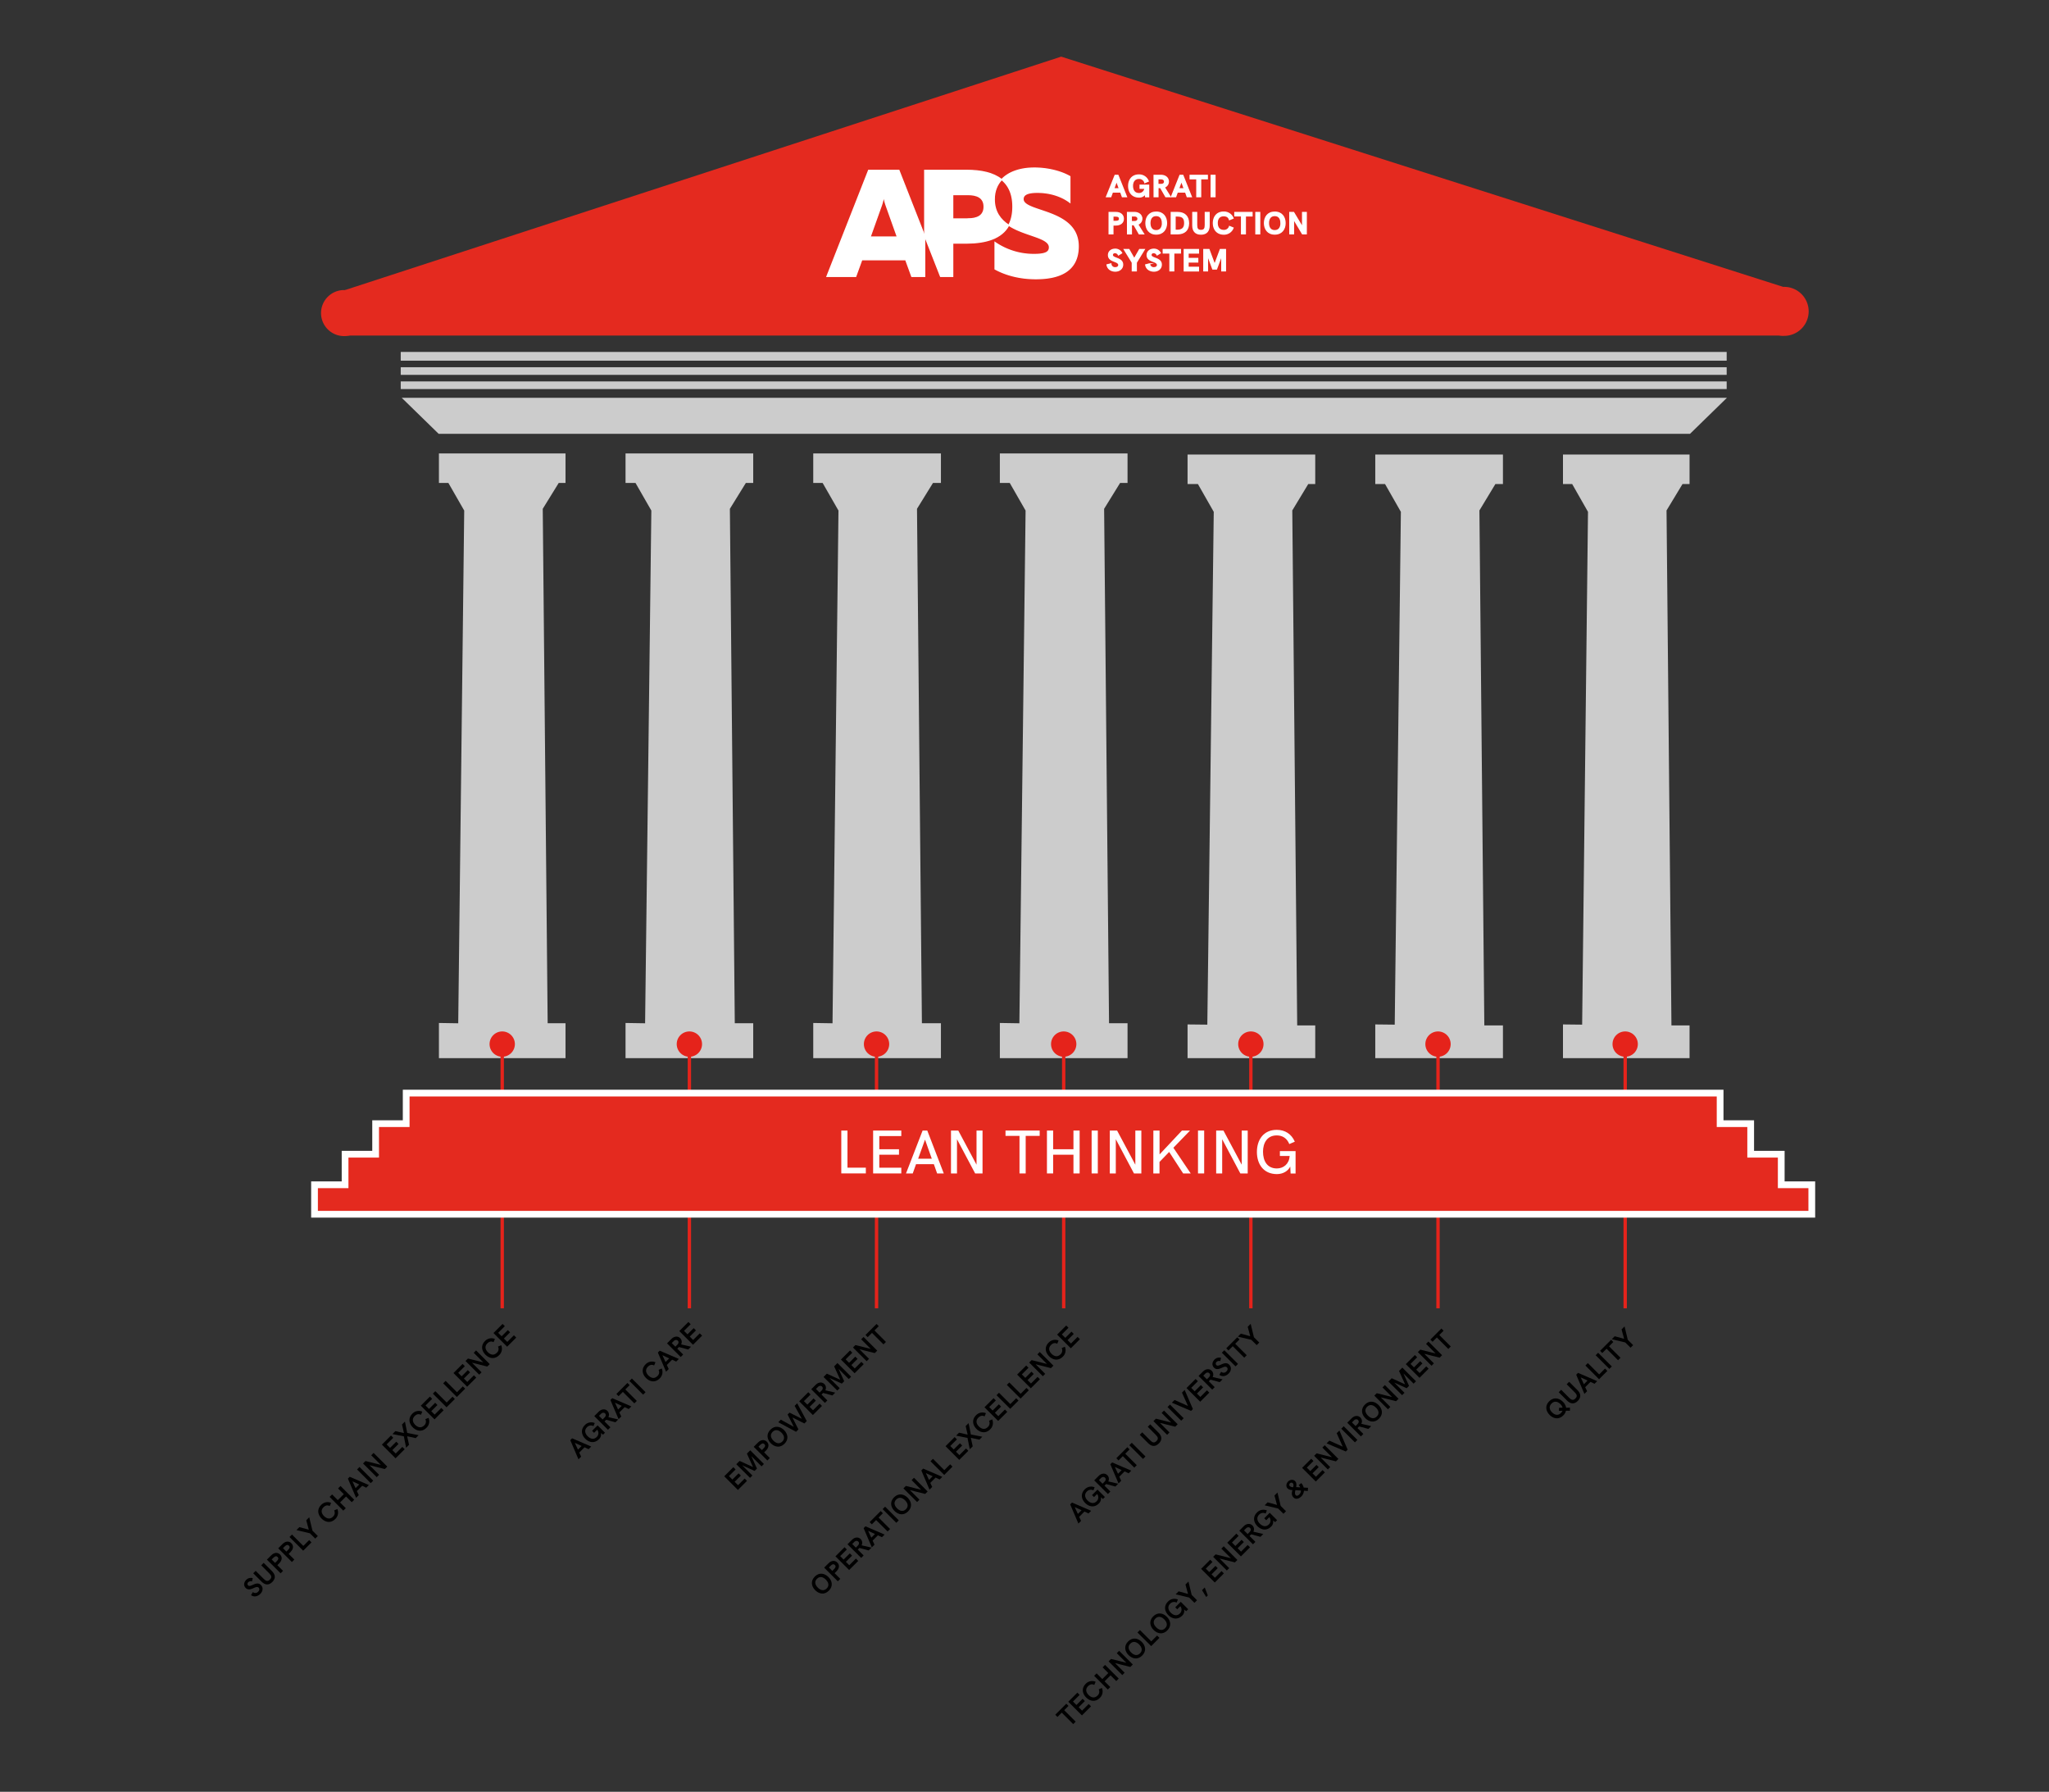 <?xml version="1.0" encoding="UTF-8"?> <svg xmlns="http://www.w3.org/2000/svg" id="editabile_EN_vector" viewBox="0 0 1986.93 1737.17"><rect x="0" y="0" width="1986.93" height="1737.17" fill="#333333" stroke="none"/><defs><style>.cls-1{fill:#ccc;}.cls-2,.cls-6{fill:#e42a1f;}.cls-3,.cls-7{fill:#fff;}.cls-3,.cls-6{stroke:#fff;}.cls-3,.cls-4,.cls-6{stroke-miterlimit:10;}.cls-3{stroke-width:1.15px;}.cls-4{fill:none;stroke:#e5231b;stroke-width:3.26px;}.cls-5{fill:#e5231b;}.cls-6{stroke-width:6.53px;}</style></defs><polygon class="cls-1" points="425.63 1025.9 548.38 1025.9 548.38 992.04 531.07 992.04 526.31 493.3 541.81 468.2 548.38 468.2 548.38 439.63 425.63 439.63 425.63 468.2 434.79 468.2 450.15 495 444.35 992.09 425.63 991.79 425.63 1025.9"></polygon><polygon class="cls-1" points="606.59 1025.9 730.4 1025.9 730.4 992.04 712.53 992.04 707.77 493.3 723.27 468.2 730.4 468.2 730.4 439.63 606.59 439.63 606.59 468.2 616.24 468.2 631.61 495 625.56 992.09 606.59 991.79 606.59 1025.9"></polygon><polygon class="cls-1" points="788.61 1025.9 912.42 1025.9 912.42 992.04 893.98 992.04 889.22 493.3 904.73 468.2 912.42 468.2 912.42 439.63 788.61 439.63 788.61 468.2 797.7 468.2 813.07 495 807.3 992.09 788.61 991.79 788.61 1025.9"></polygon><polygon class="cls-1" points="969.57 1025.9 1093.38 1025.9 1093.38 992.04 1075.44 992.04 1070.68 493.3 1086.18 468.2 1093.38 468.2 1093.38 439.63 969.57 439.63 969.57 468.2 979.15 468.2 994.52 495 988.5 992.09 969.57 991.79 969.57 1025.9"></polygon><polygon class="cls-1" points="1151.59 1025.9 1275.4 1025.9 1275.4 994.16 1257.9 994.16 1253.14 494.89 1268.64 469.26 1275.4 469.26 1275.4 440.69 1151.59 440.69 1151.59 469.26 1161.61 469.26 1176.98 496.23 1170.75 993.41 1151.59 993.2 1151.59 1025.9"></polygon><polygon class="cls-1" points="1333.61 1025.9 1457.42 1025.9 1457.42 994.16 1439.36 994.16 1434.6 494.89 1450.1 469.26 1457.42 469.26 1457.42 440.69 1333.61 440.69 1333.61 469.26 1343.07 469.26 1358.44 496.23 1352.48 993.41 1333.61 993.2 1333.61 1025.9"></polygon><polygon class="cls-1" points="1515.63 1025.9 1638.38 1025.9 1638.38 994.16 1620.81 994.16 1616.05 494.89 1631.56 469.26 1638.38 469.26 1638.38 440.69 1515.63 440.69 1515.63 469.26 1524.53 469.26 1539.89 496.23 1534.22 993.41 1515.63 993.2 1515.63 1025.9"></polygon><polygon class="cls-1" points="1674.64 385.66 389.54 385.66 425.35 420.58 1638.83 420.58 1674.64 385.66"></polygon><polygon class="cls-2" points="334.62 325.34 1729.39 325.34 1729.39 278.21 1029.05 54.91 334.62 281.21 334.62 325.34"></polygon><path class="cls-2" d="M355.93,303.52a22.31,22.31,0,1,1-22.31-22.3A22.31,22.31,0,0,1,355.93,303.52Z"></path><path class="cls-2" d="M1753.87,301.87a23.75,23.75,0,1,1-23.75-23.75A23.75,23.75,0,0,1,1753.87,301.87Z"></path><rect class="cls-1" x="388.59" y="369.79" width="1285.78" height="7.41"></rect><rect class="cls-1" x="388.59" y="356.03" width="1285.78" height="7.41"></rect><rect class="cls-1" x="388.59" y="341.21" width="1285.78" height="8.47"></rect><path d="M1037.77,1458.54l1.78-1.79,18.55,8-2.58,2.57-3.9-1.85-5.15,5.15,1.85,3.91-2.6,2.6Zm11,5.68-6.61-3.08,3.07,6.61Z"></path><path d="M1052.35,1457.21c-3.64-3.63-4.83-8.86-.44-13.25a8.53,8.53,0,0,1,9.59-2l-1.23,3a5.14,5.14,0,0,0-6.3,1.08c-2.81,2.8-1.81,6.22.65,8.68,2.64,2.64,6,3.58,8.84.73a5.15,5.15,0,0,0,.4-7l-3,3-1.92-1.92,5.32-5.32,7.17,7.17-1.89,1.88-2.07-1.66a6.18,6.18,0,0,1-1.87,6C1061.23,1462,1056,1460.85,1052.35,1457.21Z"></path><path d="M1061.06,1435.24l4.29-4.29c2.48-2.48,6-3.17,8.5-.69a5.14,5.14,0,0,1,.86,6l9.61,2.23-2.73,2.73-8.95-2.42-1.6,1.6,5.69,5.69-2.38,2.38Zm10.16,1.14c1.21-1.32,1.3-2.73.31-3.72s-2.67-1-4,.4l-1.9,1.91,3.52,3.52Z"></path><path d="M1076.69,1419.62l1.78-1.79,18.55,8-2.57,2.57-3.91-1.86-5.15,5.16,1.85,3.91-2.6,2.6Zm11,5.67-6.61-3.07,3.07,6.61Z"></path><path d="M1088.81,1411.75l-4.16,4.16-2.13-2.13,10.69-10.69,2.13,2.13-4.15,4.15,11.14,11.13-2.39,2.39Z"></path><path d="M1095.12,1401.18l2.38-2.38,13.27,13.26-2.39,2.38Z"></path><path d="M1113.33,1399.15l-8.09-8.09,2.38-2.38,7.82,7.82c2.14,2.14,3.89,2.77,6,.64s1.51-3.88-.64-6l-7.81-7.82,2.38-2.39,8,8c3.34,3.34,3.93,7,.37,10.53S1116.58,1402.4,1113.33,1399.15Z"></path><path d="M1118.5,1377.8l2.37-2.36,14.86,3.7-9.29-9.28,2.29-2.29,13.27,13.26-2.39,2.39-14.86-3.75,9.31,9.3-2.29,2.29Z"></path><path d="M1132.15,1364.15l2.39-2.39L1147.8,1375l-2.38,2.38Z"></path><path d="M1136.36,1359.94l2.64-2.64,13,5.82-5.84-12.95,2.61-2.61,8,18.55-1.78,1.78Z"></path><path d="M1150.57,1345.73l8.82-8.82,2.19,2.19-6.44,6.44,3.35,3.35,6-6,2.19,2.19-6,6,3.28,3.29,6.44-6.44,2.26,2.25-8.83,8.83Z"></path><path d="M1162.26,1334l4.29-4.29c2.48-2.48,6-3.17,8.49-.68a5.13,5.13,0,0,1,.87,6l9.61,2.24-2.73,2.73-9-2.42-1.59,1.59,5.69,5.69-2.39,2.38Zm10.15,1.15c1.22-1.33,1.31-2.73.32-3.73s-2.67-1-4,.4l-1.91,1.91,3.52,3.52Z"></path><path d="M1182.4,1332.94l1.76-3a3.58,3.58,0,0,0,5.14-.37c1.41-1.42,1.43-2.94.49-3.88-2.75-2.75-8.25,4.59-12.56.27-2.35-2.34-1.76-5.56.47-7.8a6.31,6.31,0,0,1,6.37-1.71l-.77,3.2a3.39,3.39,0,0,0-3.56.72,2.13,2.13,0,0,0-.25,3.09c2.49,2.49,8.07-4.77,12.47-.37,2.51,2.51,2,6.09-.59,8.63C1189,1334.1,1185.43,1335.13,1182.4,1332.94Z"></path><path d="M1184.84,1311.46l2.39-2.38,13.26,13.26-2.39,2.38Z"></path><path d="M1195.41,1305.15l-4.15,4.16-2.14-2.13,10.7-10.69,2.13,2.13-4.15,4.15,11.13,11.13-2.38,2.38Z"></path><path d="M1213.45,1299l-13.07-3.12,2.88-2.88,9.11,2.49-2.47-9.13,2.9-2.9,3.14,13,5.17,5.17-2.49,2.49Z"></path><path d="M553,1396.24l1.78-1.79,18.55,8-2.57,2.57-3.9-1.85-5.16,5.15,1.85,3.91-2.6,2.6Zm11,5.67-6.61-3.07,3.07,6.61Z"></path><path d="M567.57,1394.91c-3.63-3.64-4.82-8.86-.44-13.25a8.52,8.52,0,0,1,9.59-2l-1.22,3a5.14,5.14,0,0,0-6.3,1.08c-2.81,2.8-1.81,6.22.64,8.68,2.64,2.64,6,3.57,8.85.73a5.16,5.16,0,0,0,.4-7l-3,3-1.93-1.92,5.33-5.32,7.17,7.17-1.89,1.88-2.07-1.66a6.23,6.23,0,0,1-1.87,6C576.45,1399.68,571.22,1398.55,567.57,1394.91Z"></path><path d="M576.29,1372.94l4.29-4.29c2.48-2.48,6-3.17,8.49-.69a5.14,5.14,0,0,1,.87,6l9.61,2.23-2.73,2.73-9-2.42-1.59,1.6,5.69,5.69-2.39,2.38Zm10.15,1.14c1.22-1.32,1.31-2.73.32-3.72s-2.67-1-4,.4l-1.91,1.91,3.52,3.52Z"></path><path d="M591.91,1357.31l1.79-1.78,18.54,8-2.57,2.57-3.9-1.86-5.16,5.16,1.85,3.91-2.6,2.6Zm11,5.68-6.61-3.08,3.07,6.62Z"></path><path d="M604,1349.45l-4.15,4.16-2.13-2.13,10.69-10.69,2.13,2.13-4.15,4.15,11.13,11.13-2.38,2.39Z"></path><path d="M610.35,1338.88l2.38-2.38L626,1349.76l-2.38,2.38Z"></path><path d="M626.46,1336c-3.64-3.63-4.81-8.88-.44-13.24a8.52,8.52,0,0,1,9.61-2l-1.34,3.11c-2.25-1.25-4.29-.56-6,1.17-2.81,2.81-2,6,.46,8.49,2.64,2.64,5.87,3.45,8.71.6a4.92,4.92,0,0,0,1.14-6.05l3.1-1.3a8.5,8.5,0,0,1-2,9.62C635.34,1340.79,630.1,1339.67,626.46,1336Z"></path><path d="M637.93,1311.29l1.79-1.78,18.55,8-2.58,2.57-3.9-1.86-5.15,5.16,1.84,3.91-2.6,2.6Zm11,5.68-6.61-3.08,3.08,6.62Z"></path><path d="M646.83,1302.4l4.29-4.29c2.47-2.48,6-3.17,8.49-.69a5.16,5.16,0,0,1,.87,6l9.61,2.23-2.73,2.74-9-2.43-1.6,1.6,5.69,5.69-2.38,2.38Zm10.15,1.14c1.21-1.32,1.31-2.73.31-3.72s-2.66-1-4,.4l-1.91,1.91,3.52,3.52Z"></path><path d="M658.73,1290.49l8.83-8.82,2.18,2.19-6.44,6.44,3.36,3.35,6-6,2.19,2.19-6,6,3.29,3.29,6.44-6.44,2.25,2.25-8.82,8.83Z"></path><path d="M790.53,1541.75c-3.61-3.61-4.81-8.84-.42-13.23s9.61-3.19,13.22.43,4.81,8.84.43,13.22S794.14,1545.36,790.53,1541.75Zm10.29-10.29c-2.5-2.5-5.75-3.66-8.59-.81s-1.68,6.09.82,8.58,5.75,3.67,8.59.83S803.33,1534,800.82,1531.46Z"></path><path d="M799.19,1519.84l4.16-4.16c2.7-2.71,6.1-3.27,8.61-.76s1.85,5.82-.85,8.52l-1.79,1.79,5.5,5.5-2.37,2.37Zm9.7,1.38c1.63-1.64,1.75-2.89.7-3.94s-2.4-1-4,.62l-1.79,1.79,3.31,3.32Z"></path><path d="M810.15,1508.88l8.82-8.83,2.19,2.19-6.44,6.44,3.35,3.35,6-6,2.19,2.19-6,6,3.28,3.28,6.44-6.44,2.26,2.26-8.83,8.82Z"></path><path d="M821.84,1497.19l4.29-4.29c2.48-2.48,6-3.18,8.49-.69a5.14,5.14,0,0,1,.87,6l9.61,2.23-2.73,2.73-9-2.42-1.59,1.6,5.69,5.69-2.39,2.38Zm10.16,1.14c1.21-1.32,1.3-2.73.3-3.73s-2.66-.95-4,.41l-1.91,1.91,3.52,3.52Z"></path><path d="M837.46,1481.56l1.79-1.78,18.54,8-2.57,2.57-3.9-1.86-5.16,5.16,1.85,3.91-2.6,2.6Zm11,5.68-6.61-3.08,3.07,6.62Z"></path><path d="M849.58,1473.7l-4.15,4.16-2.13-2.13L854,1465l2.13,2.13-4.15,4.15,11.13,11.13-2.38,2.39Z"></path><path d="M855.9,1463.13l2.38-2.38L871.54,1474l-2.38,2.38Z"></path><path d="M867.39,1464.89c-3.62-3.61-4.81-8.84-.42-13.22s9.61-3.2,13.22.42,4.81,8.84.42,13.22S871,1468.51,867.39,1464.89Zm10.29-10.29c-2.5-2.49-5.75-3.66-8.59-.81s-1.68,6.09.81,8.59,5.76,3.67,8.6.82S880.18,1457.11,877.68,1454.6Z"></path><path d="M876.05,1443l2.36-2.37,14.86,3.71L884,1435l2.29-2.29L899.54,1446l-2.38,2.39-14.86-3.75,9.3,9.3-2.29,2.29Z"></path><path d="M893.42,1425.61l1.78-1.79,18.55,8-2.57,2.58-3.91-1.86-5.15,5.15,1.85,3.92-2.6,2.6Zm11,5.68-6.61-3.08,3.07,6.62Z"></path><path d="M902.31,1416.72l2.39-2.39,11,11,5.67-5.67,2.25,2.25-8,8.06Z"></path><path d="M916.91,1402.11l8.83-8.82,2.18,2.19-6.44,6.44,3.36,3.35,6-6,2.19,2.19-6,6,3.29,3.29,6.44-6.44,2.25,2.25-8.82,8.83Z"></path><path d="M938.2,1394.08l-11.05-2.2L930,1389l8.33,1.91-1.91-8.33,2.85-2.84,2.2,11,11.08,2.19-2.84,2.85-8.29-1.8,1.83,8.26-2.85,2.84Z"></path><path d="M946.9,1385.38c-3.63-3.64-4.8-8.88-.44-13.25a8.53,8.53,0,0,1,9.61-2l-1.34,3.11c-2.24-1.25-4.29-.55-6,1.17-2.8,2.81-2,6,.46,8.5,2.64,2.64,5.87,3.44,8.72.6a5,5,0,0,0,1.13-6.06l3.11-1.3a8.52,8.52,0,0,1-2,9.62C955.78,1390.15,950.54,1389,946.9,1385.38Z"></path><path d="M954.66,1364.37l8.82-8.83,2.19,2.19-6.44,6.44,3.35,3.35,6-6,2.19,2.19-6,6,3.29,3.28,6.44-6.44,2.25,2.26-8.83,8.82Z"></path><path d="M966.35,1352.68l2.39-2.39,11,11,5.67-5.67,2.25,2.26-8.06,8Z"></path><path d="M976.33,1342.69l2.39-2.38,11,11,5.67-5.67,2.25,2.25-8,8.06Z"></path><path d="M986.31,1332.71l8.83-8.82,2.18,2.18-6.43,6.44,3.35,3.36,6-6,2.19,2.19-6,6,3.29,3.29,6.44-6.44,2.25,2.25-8.82,8.83Z"></path><path d="M998,1321l2.36-2.36,14.86,3.7-9.28-9.28,2.29-2.29,13.26,13.26-2.38,2.39-14.86-3.75,9.3,9.3-2.29,2.29Z"></path><path d="M1017.35,1314.93c-3.64-3.63-4.81-8.88-.45-13.24a8.54,8.54,0,0,1,9.62-2l-1.34,3.11c-2.25-1.25-4.29-.56-6,1.17-2.81,2.81-2,6,.46,8.5,2.64,2.63,5.86,3.44,8.71.6a4.94,4.94,0,0,0,1.13-6.06l3.11-1.3a8.5,8.5,0,0,1-2,9.62C1026.23,1319.7,1021,1318.58,1017.35,1314.93Z"></path><path d="M1025.1,1293.92l8.83-8.82,2.18,2.18-6.43,6.44,3.35,3.36,6-6,2.19,2.19-6,6,3.29,3.29,6.44-6.44,2.25,2.25-8.82,8.83Z"></path><path d="M702.29,1431.28l8.83-8.82,2.18,2.19-6.44,6.44,3.35,3.35,6-6,2.19,2.18-6,6,3.29,3.29,6.44-6.44,2.25,2.25-8.82,8.83Z"></path><path d="M714,1419.59l3.21-3.21,13,5.92-5.92-13,3.21-3.21,13.27,13.26-2.29,2.29-9.93-9.92,5.49,12.06-2.31,2.3-12.06-5.48,9.93,9.92-2.29,2.29Z"></path><path d="M730.87,1402.71l4.15-4.16c2.71-2.7,6.11-3.27,8.61-.76s1.86,5.82-.84,8.52l-1.8,1.79,5.5,5.51-2.36,2.36Zm9.69,1.38c1.64-1.64,1.76-2.88.71-3.94s-2.41-1-4,.62l-1.79,1.8,3.31,3.31Z"></path><path d="M747.51,1399.32c-3.61-3.62-4.8-8.85-.42-13.23s9.61-3.19,13.23.42,4.8,8.84.42,13.23S751.13,1402.93,747.51,1399.32ZM757.8,1389c-2.5-2.5-5.74-3.66-8.59-.82s-1.68,6.09.82,8.59,5.75,3.67,8.6.83S760.31,1391.53,757.8,1389Z"></path><path d="M754.7,1378.88l2.48-2.48,12.58,6.93-6-11.93,1.85-1.84,11.93,6L770.55,1363l2.48-2.48,9.28,17.25-2.3,2.3-11.62-5.84,5.85,11.61-2.3,2.3Z"></path><path d="M775,1358.59l8.82-8.82L786,1352l-6.44,6.44,3.35,3.35,6-6,2.19,2.19-6,6,3.28,3.28,6.44-6.44,2.26,2.25-8.83,8.83Z"></path><path d="M786.67,1346.9l4.29-4.29c2.48-2.47,6-3.17,8.5-.68a5.13,5.13,0,0,1,.86,6l9.61,2.24-2.73,2.73-9-2.42-1.59,1.59,5.69,5.69-2.39,2.39Zm10.16,1.15c1.21-1.32,1.3-2.73.31-3.73s-2.67-1-4,.41l-1.91,1.9,3.52,3.52Z"></path><path d="M798.58,1335l3.21-3.21,13,5.91-5.91-13,3.21-3.21,13.26,13.26-2.29,2.29-9.92-9.92,5.48,12-2.31,2.31-12-5.48,9.92,9.92-2.29,2.29Z"></path><path d="M815.46,1318.11l8.82-8.82,2.19,2.19-6.44,6.44,3.35,3.35,6-6,2.19,2.19-6,6,3.28,3.29,6.44-6.44,2.26,2.25-8.83,8.83Z"></path><path d="M827.15,1306.42l2.37-2.36,14.86,3.71-9.29-9.29,2.29-2.29,13.27,13.26-2.39,2.39-14.86-3.75,9.3,9.31-2.29,2.29Z"></path><path d="M845.57,1292.26l-4.16,4.16-2.13-2.13L850,1283.6l2.14,2.13-4.15,4.15L859.09,1301l-2.38,2.39Z"></path><path d="M1029.58,1660.44l-4.15,4.16-2.14-2.13,10.7-10.7,2.13,2.13-4.15,4.15,11.13,11.14-2.38,2.38Z"></path><path d="M1035.9,1649.86l8.82-8.82,2.19,2.19-6.44,6.44,3.35,3.35,6-6,2.18,2.19-6,6,3.28,3.28,6.44-6.44,2.25,2.26-8.82,8.82Z"></path><path d="M1053.27,1645.74c-3.63-3.63-4.8-8.88-.44-13.25a8.57,8.57,0,0,1,9.62-2l-1.35,3.11c-2.24-1.25-4.29-.55-6,1.18-2.81,2.8-2,6,.46,8.49,2.63,2.64,5.86,3.45,8.71.6a4.93,4.93,0,0,0,1.13-6.05l3.11-1.31a8.5,8.5,0,0,1-2,9.62C1062.15,1650.51,1056.92,1649.38,1053.27,1645.74Z"></path><path d="M1061,1624.73l2.39-2.39,5.54,5.54,5.81-5.81-5.54-5.54,2.38-2.38,13.27,13.26-2.39,2.39-5.54-5.54-5.81,5.81,5.54,5.54-2.38,2.38Z"></path><path d="M1075,1610.73l2.37-2.37,14.86,3.71-9.28-9.28,2.29-2.29,13.26,13.26-2.39,2.38-14.86-3.74,9.31,9.3-2.29,2.29Z"></path><path d="M1094.37,1604.64c-3.61-3.61-4.8-8.84-.42-13.23s9.61-3.19,13.23.43,4.8,8.84.42,13.22S1098,1608.25,1094.37,1604.64Zm10.29-10.29c-2.49-2.5-5.74-3.66-8.59-.82s-1.68,6.1.82,8.59,5.75,3.67,8.6.83S1107.17,1596.86,1104.66,1594.35Z"></path><path d="M1103,1582.73l2.39-2.39,11,11,5.67-5.67,2.25,2.26-8,8Z"></path><path d="M1118.7,1580.31c-3.61-3.61-4.8-8.84-.42-13.23s9.61-3.19,13.23.43,4.8,8.84.42,13.22S1122.32,1583.92,1118.7,1580.31ZM1129,1570c-2.49-2.5-5.74-3.66-8.59-.81s-1.68,6.09.82,8.58,5.75,3.67,8.6.83S1131.5,1572.53,1129,1570Z"></path><path d="M1133.05,1566c-3.63-3.63-4.82-8.86-.44-13.24a8.52,8.52,0,0,1,9.59-2l-1.22,3a5.15,5.15,0,0,0-6.3,1.08c-2.81,2.81-1.82,6.22.64,8.68,2.64,2.64,6,3.58,8.85.73a5.17,5.17,0,0,0,.4-7l-3,3-1.93-1.93L1145,1553l7.18,7.17-1.89,1.89-2.07-1.66a6.24,6.24,0,0,1-1.87,6C1141.93,1570.73,1136.69,1569.6,1133.05,1566Z"></path><path d="M1153.11,1548.84l-13.07-3.12,2.88-2.88,9.11,2.49-2.47-9.13,2.9-2.9,3.14,13,5.17,5.17-2.49,2.49Z"></path><path d="M1165.61,1541.72l2.64-2.64,2.94,7.71-1.52,1.52Z"></path><path d="M1164.72,1521l8.82-8.82,2.19,2.19-6.44,6.44,3.35,3.35,6-6,2.19,2.19-6,6,3.28,3.29,6.44-6.44,2.26,2.25-8.83,8.83Z"></path><path d="M1176.41,1509.35l2.36-2.36,14.86,3.7-9.28-9.28,2.29-2.29,13.26,13.26-2.38,2.39-14.86-3.75,9.3,9.31-2.29,2.29Z"></path><path d="M1190.06,1495.7l8.82-8.82,2.19,2.18-6.44,6.44,3.35,3.35,6-6,2.19,2.19-6,6,3.29,3.29,6.43-6.44,2.26,2.25-8.83,8.82Z"></path><path d="M1201.75,1484l4.29-4.29c2.48-2.48,6-3.17,8.5-.69a5.14,5.14,0,0,1,.86,6l9.61,2.23-2.73,2.73-9-2.42-1.6,1.6,5.69,5.69-2.39,2.38Zm10.16,1.14c1.21-1.32,1.3-2.73.31-3.72s-2.67-1-4,.4l-1.9,1.91,3.52,3.52Z"></path><path d="M1219.35,1479.67c-3.64-3.63-4.83-8.86-.45-13.25a8.53,8.53,0,0,1,9.6-2l-1.23,3a5.14,5.14,0,0,0-6.3,1.08c-2.81,2.8-1.81,6.22.65,8.68,2.64,2.64,6,3.58,8.84.73a5.15,5.15,0,0,0,.4-7l-3,3-1.92-1.92,5.32-5.32,7.17,7.17-1.89,1.88-2.07-1.66a6.2,6.2,0,0,1-1.87,6C1228.23,1484.44,1223,1483.31,1219.35,1479.67Z"></path><path d="M1239.4,1462.54l-13.06-3.11,2.88-2.89,9.1,2.5-2.47-9.13,2.9-2.9,3.14,13,5.17,5.17-2.49,2.48Z"></path><path d="M1268.18,1445.54l-3.75-.26a8.54,8.54,0,0,1-2.49,5.5c-2.43,2.43-5.52,3.18-7.66,1s-1.66-4.66-1-7.16a6.59,6.59,0,0,1-4.69-1.55c-1.94-1.95-1.26-5,.55-6.79s4.87-2.17,6.62-.42c1.61,1.6,1.56,3.75,1.14,5.92l4,.22a8.23,8.23,0,0,0-1.52-2.15l2.45-2a10.3,10.3,0,0,1,2.37,4.35l4.19.25ZM1254,1441.9c.4-1.6.52-3-.34-3.84a1.84,1.84,0,0,0-2.73,0,1.94,1.94,0,0,0-.12,2.85A5.83,5.83,0,0,0,1254,1441.9Zm7.55,3.19-5.37-.36c-.48,2-.76,3.82.34,4.92.89.89,2.19.48,3.42-.75A5.48,5.48,0,0,0,1261.55,1445.09Z"></path><path d="M1262.66,1423.1l8.83-8.83,2.18,2.19-6.44,6.44,3.36,3.35,6-6,2.18,2.19-6,6,3.29,3.28,6.44-6.44,2.25,2.26-8.82,8.82Z"></path><path d="M1274.35,1411.41l2.37-2.37,14.86,3.71-9.28-9.29,2.29-2.29,13.26,13.27-2.38,2.38-14.86-3.74,9.3,9.3-2.29,2.29Z"></path><path d="M1286.41,1399.35l2.64-2.64,13,5.82-5.84-13,2.61-2.61,8,18.55-1.78,1.78Z"></path><path d="M1300.62,1385.14l2.38-2.38,13.27,13.26-2.39,2.39Z"></path><path d="M1306.42,1379.34l4.29-4.29c2.48-2.48,6-3.17,8.5-.69a5.14,5.14,0,0,1,.86,6.05l9.61,2.23-2.73,2.73-9-2.42-1.6,1.6,5.69,5.69-2.39,2.38Zm10.16,1.14c1.21-1.32,1.3-2.73.31-3.72s-2.67-1-4,.4l-1.9,1.91,3.52,3.52Z"></path><path d="M1324,1375c-3.62-3.62-4.81-8.84-.43-13.23s9.62-3.19,13.23.42,4.81,8.85.42,13.23S1327.63,1378.61,1324,1375Zm10.29-10.29c-2.5-2.5-5.75-3.66-8.59-.82s-1.68,6.09.81,8.59,5.76,3.67,8.6.83S1336.81,1367.22,1334.31,1364.71Z"></path><path d="M1332.68,1353.08l2.36-2.36,14.86,3.71-9.28-9.29,2.29-2.29,13.26,13.27-2.38,2.38-14.86-3.75,9.3,9.31-2.29,2.29Z"></path><path d="M1346.33,1339.43l3.21-3.21,13,5.91-5.91-13,3.21-3.21,13.26,13.26-2.29,2.29-9.92-9.92,5.48,12.06-2.3,2.3-12.06-5.48,9.92,9.92-2.29,2.29Z"></path><path d="M1363.21,1322.55l8.83-8.83,2.18,2.19-6.44,6.44,3.36,3.35,6-6,2.19,2.19-6,6,3.29,3.28,6.44-6.44,2.25,2.26-8.82,8.82Z"></path><path d="M1374.9,1310.86l2.37-2.37,14.86,3.71-9.28-9.28,2.29-2.29,13.26,13.26-2.39,2.38-14.86-3.74,9.31,9.3-2.29,2.29Z"></path><path d="M1393.32,1296.7l-4.15,4.16-2.13-2.13,10.69-10.7,2.13,2.13-4.15,4.15,11.13,11.14-2.38,2.38Z"></path><path d="M1518.51,1367.71a8.9,8.9,0,0,1-2.58,4.53c-4.38,4.39-9.61,3.19-13.22-.42s-4.81-8.84-.43-13.23,9.63-3.17,13.25.44a11,11,0,0,1,3.18,5.8l3.7-.1-.08,3Zm-3.34,0-3.46.16.13-3,3.4-.13a7.83,7.83,0,0,0-2.11-3.43c-2.5-2.5-5.75-3.4-8.59-.55s-2,6.09.55,8.59,5.75,3.4,8.6.56A6.27,6.27,0,0,0,1515.17,1367.75Z"></path><path d="M1519.58,1357.87l-8.09-8.09,2.37-2.37,7.82,7.82c2.14,2.14,3.9,2.77,6,.64s1.5-3.89-.64-6l-7.82-7.82,2.39-2.38,8,8c3.35,3.35,3.94,7,.38,10.54S1522.83,1361.12,1519.58,1357.87Z"></path><path d="M1528.46,1332.81l1.79-1.79,18.55,8-2.58,2.58-3.9-1.86-5.15,5.15,1.85,3.91-2.61,2.61Zm11,5.68-6.61-3.08,3.07,6.62Z"></path><path d="M1537.36,1323.91l2.38-2.38,11,11,5.67-5.67,2.26,2.25-8.06,8.06Z"></path><path d="M1547.34,1313.93l2.38-2.38,13.27,13.26-2.39,2.39Z"></path><path d="M1557.91,1307.62l-4.16,4.16-2.13-2.13,10.69-10.69,2.13,2.13-4.14,4.15,11.13,11.13-2.39,2.39Z"></path><path d="M1576,1301.51l-13.07-3.12,2.88-2.88,9.11,2.5-2.47-9.14,2.9-2.9,3.13,13,5.18,5.17-2.49,2.49Z"></path><path d="M243.43,1546.52l1.76-3a3.58,3.58,0,0,0,5.14-.36c1.41-1.42,1.43-2.94.49-3.88-2.75-2.75-8.25,4.59-12.57.27-2.34-2.35-1.75-5.56.48-7.8a6.31,6.31,0,0,1,6.37-1.71l-.77,3.19a3.41,3.41,0,0,0-3.56.73,2.12,2.12,0,0,0-.25,3.08c2.49,2.5,8.07-4.76,12.47-.36,2.51,2.51,1.95,6.09-.59,8.63C250.05,1547.68,246.46,1548.71,243.43,1546.52Z"></path><path d="M253.66,1533.43l-8.09-8.09,2.37-2.38,7.82,7.82c2.14,2.14,3.9,2.77,6,.64s1.5-3.89-.64-6l-7.82-7.82,2.39-2.38,8,8c3.35,3.34,3.94,7,.38,10.53S256.91,1536.68,253.66,1533.43Z"></path><path d="M258.83,1512.08l4.16-4.16c2.7-2.7,6.1-3.27,8.6-.76s1.86,5.82-.84,8.52l-1.79,1.8,5.5,5.5-2.37,2.36Zm9.69,1.38c1.64-1.63,1.76-2.88.71-3.93s-2.4-1-4,.62l-1.79,1.79,3.31,3.31Z"></path><path d="M269.79,1501.12l4.15-4.16c2.71-2.7,6.11-3.26,8.61-.76s1.86,5.82-.84,8.53l-1.8,1.79,5.51,5.5-2.37,2.37Zm9.69,1.38c1.64-1.63,1.76-2.88.71-3.93s-2.41-1-4,.62l-1.79,1.79,3.31,3.31Z"></path><path d="M280.74,1490.16l2.39-2.38,11,11,5.67-5.67,2.25,2.25-8.05,8.06Z"></path><path d="M300.53,1486.56l-13.07-3.11,2.88-2.88,9.11,2.49-2.47-9.13,2.9-2.9,3.13,13,5.18,5.17-2.49,2.49Z"></path><path d="M311.88,1472.28c-3.63-3.63-4.81-8.88-.44-13.24a8.53,8.53,0,0,1,9.61-2l-1.34,3.1c-2.24-1.24-4.29-.55-6,1.18-2.81,2.8-2,6,.46,8.49,2.64,2.64,5.87,3.45,8.71.6a4.92,4.92,0,0,0,1.14-6.05l3.11-1.31a8.53,8.53,0,0,1-2,9.63C320.76,1477.05,315.52,1475.92,311.88,1472.28Z"></path><path d="M319.64,1451.27l2.38-2.38,5.54,5.53,5.81-5.81-5.54-5.54,2.39-2.38L343.48,1454l-2.38,2.39-5.54-5.54-5.81,5.81,5.54,5.54-2.39,2.38Z"></path><path d="M337.36,1433.55l1.78-1.78,18.55,8-2.57,2.57-3.91-1.86-5.15,5.15,1.85,3.92-2.6,2.6Zm11,5.68-6.61-3.08,3.07,6.62Z"></path><path d="M346.25,1424.66l2.38-2.39,13.27,13.27-2.39,2.38Z"></path><path d="M352.05,1418.85l2.37-2.36,14.86,3.71-9.29-9.29,2.29-2.29,13.27,13.27-2.39,2.38-14.86-3.74,9.31,9.3-2.29,2.29Z"></path><path d="M370.33,1400.58l8.82-8.82,2.19,2.19-6.44,6.44,3.35,3.35,6-6,2.18,2.19-6,6,3.28,3.29,6.44-6.44,2.25,2.25-8.82,8.83Z"></path><path d="M391.61,1392.55l-11.05-2.2,2.84-2.85,8.33,1.91-1.9-8.33,2.84-2.84,2.21,11,11.07,2.19-2.84,2.85-8.29-1.8,1.83,8.26-2.84,2.84Z"></path><path d="M400.31,1383.85c-3.63-3.64-4.8-8.88-.44-13.25a8.54,8.54,0,0,1,9.62-2l-1.35,3.11c-2.24-1.25-4.29-.56-6,1.17-2.81,2.81-2,6,.46,8.5,2.63,2.63,5.86,3.44,8.71.6a4.94,4.94,0,0,0,1.13-6.06l3.11-1.3a8.5,8.5,0,0,1-2,9.62C409.2,1388.62,404,1387.49,400.31,1383.85Z"></path><path d="M408.07,1362.83l8.83-8.82,2.18,2.19-6.44,6.44L416,1366l6-6,2.19,2.19-6,6,3.29,3.28,6.44-6.44,2.25,2.25-8.82,8.83Z"></path><path d="M419.76,1351.14l2.39-2.38,11,11,5.67-5.67,2.25,2.25-8.05,8.06Z"></path><path d="M429.75,1341.16l2.38-2.38,11,11,5.67-5.67,2.25,2.25-8.05,8.06Z"></path><path d="M439.73,1331.18l8.82-8.82,2.19,2.18L444.3,1331l3.35,3.35,6-6,2.19,2.18-6,6,3.28,3.29,6.44-6.44,2.25,2.25-8.82,8.82Z"></path><path d="M451.42,1319.49l2.36-2.37,14.86,3.71-9.28-9.28,2.29-2.29,13.26,13.26-2.38,2.39-14.86-3.75,9.3,9.3-2.29,2.29Z"></path><path d="M470.76,1313.4c-3.63-3.63-4.81-8.88-.44-13.24a8.53,8.53,0,0,1,9.61-2l-1.34,3.1c-2.25-1.24-4.29-.55-6,1.18-2.81,2.8-2,6,.46,8.49,2.64,2.64,5.87,3.45,8.71.6a4.92,4.92,0,0,0,1.14-6l3.1-1.31a8.52,8.52,0,0,1-2,9.63C479.64,1318.17,474.4,1317.05,470.76,1313.4Z"></path><path d="M478.52,1292.39l8.82-8.82,2.19,2.18-6.44,6.44,3.35,3.35,6-6,2.19,2.18-6,6,3.28,3.29,6.44-6.44,2.25,2.25-8.82,8.82Z"></path><path class="cls-3" d="M1081.32,170h2.78l8.25,20.69h-4l-1.6-4.49h-8l-1.61,4.49H1073Zm4.16,13-2.75-7.56L1080,183Z"></path><path class="cls-3" d="M1094.47,180.32c0-5.67,3.14-10.68,10-10.68a9.4,9.4,0,0,1,9,6l-3.29,1.38a5.67,5.67,0,0,0-5.76-4.07c-4.38,0-6.27,3.44-6.27,7.27,0,4.12,1.89,7.47,6.33,7.47a5.69,5.69,0,0,0,5.78-5.15h-4.7v-3h8.31v11.19h-2.95l-.32-2.91a6.84,6.84,0,0,1-6.12,3.2C1097.67,191,1094.47,186,1094.47,180.32Z"></path><path class="cls-3" d="M1119.13,170h6.69c3.87,0,7.16,2.21,7.16,6.09a5.66,5.66,0,0,1-4,5.39l5.76,9.24h-4.26l-5.1-8.87h-2.49v8.87h-3.72Zm7,8.82c2-.09,3.15-1.12,3.15-2.67,0-1.71-1.33-2.82-3.46-2.82h-3v5.49Z"></path><path class="cls-3" d="M1144.24,170H1147l8.25,20.69h-4l-1.59-4.49h-8l-1.61,4.49H1136Zm4.16,13-2.76-7.56-2.76,7.56Z"></path><path class="cls-3" d="M1160.56,173.31h-6.49V170h16.68v3.33h-6.47v17.36h-3.72Z"></path><path class="cls-3" d="M1174.47,170h3.72v20.69h-3.72Z"></path><path class="cls-3" d="M1075.52,206H1082c4.22,0,7.31,2.21,7.31,6.12s-3.09,6-7.31,6h-2.8v8.58h-3.69Zm6.49,8.64c2.55,0,3.62-.88,3.62-2.52s-1.1-2.65-3.62-2.65h-2.8v5.17Z"></path><path class="cls-3" d="M1093.35,206h6.7c3.86,0,7.16,2.21,7.16,6.09a5.66,5.66,0,0,1-4,5.39l5.76,9.24h-4.26l-5.1-8.87h-2.49v8.87h-3.72Zm7,8.82c2-.09,3.15-1.11,3.15-2.67,0-1.71-1.33-2.82-3.46-2.82h-3v5.49Z"></path><path class="cls-3" d="M1111.2,216.29c0-5.64,3.15-10.64,10-10.64s10,5,10,10.64-3.15,10.65-10,10.65S1111.2,221.93,1111.2,216.29Zm16,0c0-3.89-1.63-7.33-6.07-7.33s-6.06,3.44-6.06,7.33,1.63,7.35,6.06,7.35S1127.25,220.2,1127.25,216.29Z"></path><path class="cls-3" d="M1135.78,206h6c7,0,10.76,3.78,10.76,10.5,0,6.45-3.83,10.19-10.79,10.19h-6Zm5.6,17.28c4.57,0,7.44-1.77,7.44-6.94,0-4.9-2-6.92-7.1-6.92h-2.22v13.86Z"></path><path class="cls-3" d="M1156.68,218.57V206h3.71v12.2c0,3.34.87,5.2,4.2,5.2s4.2-1.86,4.2-5.2V206h3.72v12.48c0,5.21-2.37,8.51-7.92,8.51S1156.68,223.64,1156.68,218.57Z"></path><path class="cls-3" d="M1176.63,216.29c0-5.67,3.18-10.67,10-10.67a9.42,9.42,0,0,1,9.05,5.94l-3.47,1.38c-.78-2.73-2.91-3.78-5.61-3.78-4.38,0-6.27,3.15-6.27,7,0,4.11,1.89,7.26,6.33,7.26a5.45,5.45,0,0,0,5.61-3.84l3.44,1.41a9.39,9.39,0,0,1-9,6C1179.84,226.94,1176.63,222,1176.63,216.29Z"></path><path class="cls-3" d="M1203.92,209.28h-6.48V206h16.67v3.33h-6.47v17.36h-3.72Z"></path><path class="cls-3" d="M1217.83,206h3.72v20.69h-3.72Z"></path><path class="cls-3" d="M1226.16,216.29c0-5.64,3.15-10.64,10-10.64s10,5,10,10.64-3.14,10.65-10,10.65S1226.16,221.93,1226.16,216.29Zm16,0c0-3.89-1.63-7.33-6.06-7.33s-6.06,3.44-6.06,7.33,1.62,7.35,6.06,7.35S1242.21,220.2,1242.21,216.29Z"></path><path class="cls-3" d="M1250.74,206h3.69l8.7,14.49V206h3.57v20.69H1263l-8.67-14.51v14.51h-3.57Z"></path><path class="cls-3" d="M1073.52,256.77l3.69-.93a3.94,3.94,0,0,0,4.29,3.71c2.21,0,3.41-1.17,3.41-2.63,0-4.29-10-2.86-10-9.59,0-3.66,3-5.71,6.46-5.71a6.92,6.92,0,0,1,6.3,3.63l-3.09,1.89a3.74,3.74,0,0,0-3.34-2.21,2.35,2.35,0,0,0-2.61,2.21c0,3.89,10,2.58,10,9.44,0,3.91-3.24,6.27-7.19,6.27C1077.78,262.85,1074.18,260.84,1073.52,256.77Z"></path><path class="cls-3" d="M1098,254.55l-7.76-12.63h4.49l5.16,9.06,5.2-9.06h4.52l-7.73,12.63v8.07H1098Z"></path><path class="cls-3" d="M1111,256.77l3.69-.93a4,4,0,0,0,4.29,3.71c2.22,0,3.42-1.17,3.42-2.63,0-4.29-10-2.86-10-9.59,0-3.66,3-5.71,6.46-5.71a6.91,6.91,0,0,1,6.29,3.63l-3.09,1.89a3.72,3.72,0,0,0-3.33-2.21,2.35,2.35,0,0,0-2.61,2.21c0,3.89,10,2.58,10,9.44,0,3.91-3.24,6.27-7.19,6.27C1115.22,262.85,1111.62,260.84,1111,256.77Z"></path><path class="cls-3" d="M1134.48,245.25H1128v-3.33h16.68v3.33h-6.48v17.37h-3.71Z"></path><path class="cls-3" d="M1148.38,241.92h13.77v3.42H1152.1v5.23h9.36V254h-9.36v5.12h10.05v3.52h-13.77Z"></path><path class="cls-3" d="M1167.36,241.92h5l5.49,14.72,5.5-14.72h5v20.7h-3.57V247.14l-5.12,13.67h-3.61l-5.12-13.67v15.48h-3.57Z"></path><path class="cls-3" d="M842.29,165.17,801.88,268H829.8l5.88-16.16h42.6L884.16,268h12.53V228.86l-25-63.69Zm1.47,64.64,10.58-29.68A51.33,51.33,0,0,0,857,189.7a51.33,51.33,0,0,0,2.64,10.43l10.58,29.68Z"></path><path class="cls-3" d="M964.17,193.23c0-8,2.66-14.31,7.14-19.09-8.11-6.54-20.12-9-33.92-9h-40.7v63.69L912.07,268h11.8V235.69h13.52c18.54-.11,33.86-4.45,40.81-17.27C970.2,213.17,964.17,205.55,964.17,193.23Zm-25.46,19H923.87V188.67h14.84c8.23,0,15.58,2.5,15.58,11.76S946.94,212.18,938.71,212.18Z"></path><path class="cls-3" d="M992.08,193.08c0-3.82,3.09-6.46,13.08-6.61,11.9-.15,23.5,3.09,32.32,9.7v-25c-9-5.14-21.74-8.23-34.53-8.23-13,0-24.57,3.64-31.64,11.18,6.83,5.51,10.89,13.93,10.89,26.29,0,7.31-1.43,13.23-4,18,15.84,10.41,39.45,11.52,39.45,21.38,0,5.14-4.56,6.91-15.28,6.91A66.42,66.42,0,0,1,964.9,235.1v25.71c10.87,6,24.68,9.41,39.52,9.41,22.48,0,41.14-7.06,41.14-31.44C1045.56,202.34,992.08,206.45,992.08,193.08Z"></path><line class="cls-4" x1="487.01" y1="1011.66" x2="487.01" y2="1268.42"></line><path class="cls-5" d="M474.74,1012.27A12.27,12.27,0,1,1,487,1024.54,12.27,12.27,0,0,1,474.74,1012.27Z"></path><line class="cls-4" x1="668.5" y1="1011.66" x2="668.5" y2="1268.42"></line><path class="cls-5" d="M656.23,1012.27a12.27,12.27,0,1,1,12.27,12.27A12.27,12.27,0,0,1,656.23,1012.27Z"></path><line class="cls-4" x1="849.99" y1="1011.66" x2="849.99" y2="1268.42"></line><path class="cls-5" d="M837.72,1012.27A12.27,12.27,0,1,1,850,1024.54,12.27,12.27,0,0,1,837.72,1012.27Z"></path><line class="cls-4" x1="1031.48" y1="1011.66" x2="1031.48" y2="1268.42"></line><path class="cls-5" d="M1019.21,1012.27a12.27,12.27,0,1,1,12.27,12.27A12.27,12.27,0,0,1,1019.21,1012.27Z"></path><line class="cls-4" x1="1212.97" y1="1011.66" x2="1212.97" y2="1268.42"></line><path class="cls-5" d="M1200.7,1012.27a12.27,12.27,0,1,1,12.27,12.27A12.27,12.27,0,0,1,1200.7,1012.27Z"></path><line class="cls-4" x1="1394.46" y1="1011.66" x2="1394.46" y2="1268.42"></line><path class="cls-5" d="M1382.19,1012.27a12.27,12.27,0,1,1,12.27,12.27A12.27,12.27,0,0,1,1382.19,1012.27Z"></path><line class="cls-4" x1="1575.95" y1="1011.66" x2="1575.95" y2="1268.42"></line><path class="cls-5" d="M1563.68,1012.27a12.27,12.27,0,1,1,12.27,12.27A12.27,12.27,0,0,1,1563.68,1012.27Z"></path><polygon class="cls-6" points="304.99 1177.23 1756.91 1177.23 1756.91 1148.66 1727.28 1148.66 1727.28 1119.03 1697.65 1119.03 1697.65 1089.4 1668.01 1089.4 1668.01 1059.77 393.88 1059.77 393.88 1089.4 364.25 1089.4 364.25 1119.03 334.62 1119.03 334.62 1148.66 304.99 1148.66 304.99 1177.23"></polygon><path class="cls-7" d="M815.8,1096.08h6v36h17.81v5.56H815.8Z"></path><path class="cls-7" d="M846.68,1096.08H874v5.36H852.66v12.77h19.1v5.3h-19.1v12.6H874v5.56H846.68Z"></path><path class="cls-7" d="M894.66,1096.08h4.53l16,41.59h-6.45l-3.18-9H888.3l-3.21,9h-6.53Zm8.89,27.29L897,1104.88l-6.66,18.49Z"></path><path class="cls-7" d="M922.18,1096.08h7.07l17.69,33.11v-33.11h5.83v41.59h-7.16L928,1104.5v33.17h-5.83Z"></path><path class="cls-7" d="M988.62,1101.26H975.05v-5.18h33.14v5.18H994.62v36.41h-6Z"></path><path class="cls-7" d="M1015.23,1096.08h6v18.13h19.7v-18.13h6v41.59h-6v-18.16h-19.7v18.16h-6Z"></path><path class="cls-7" d="M1058.56,1096.08h6v41.59h-6Z"></path><path class="cls-7" d="M1076.19,1096.08h7.06l17.69,33.11v-33.11h5.83v41.59h-7.15L1082,1104.5v33.17h-5.83Z"></path><path class="cls-7" d="M1118.43,1096.08h6v23.14l21.73-23.14H1154l-16.16,16.69,16.8,24.9h-7.33l-13.57-20.84-9.36,9.69v11.15h-6Z"></path><path class="cls-7" d="M1161.7,1096.08h6v41.59h-6Z"></path><path class="cls-7" d="M1179.33,1096.08h7.06l17.7,33.11v-33.11h5.82v41.59h-7.15l-17.6-33.17v33.17h-5.83Z"></path><path class="cls-7" d="M1218.83,1116.86c0-11.48,6.12-21.46,19.28-21.46,8,0,14.22,4,17.49,11.48l-5.36,2.3c-2.24-5.59-6.59-8.39-12.19-8.39-9.36,0-13.3,7.45-13.3,15.78,0,8.83,3.94,16.25,13.42,16.25,6.57,0,11.95-4.45,12.45-12.1h-9.51V1116h15.22v21.72h-4.82l-.33-6.77c-1.94,4.09-6.65,7.36-13,7.36C1225,1138.26,1218.83,1128.37,1218.83,1116.86Z"></path></svg> 
